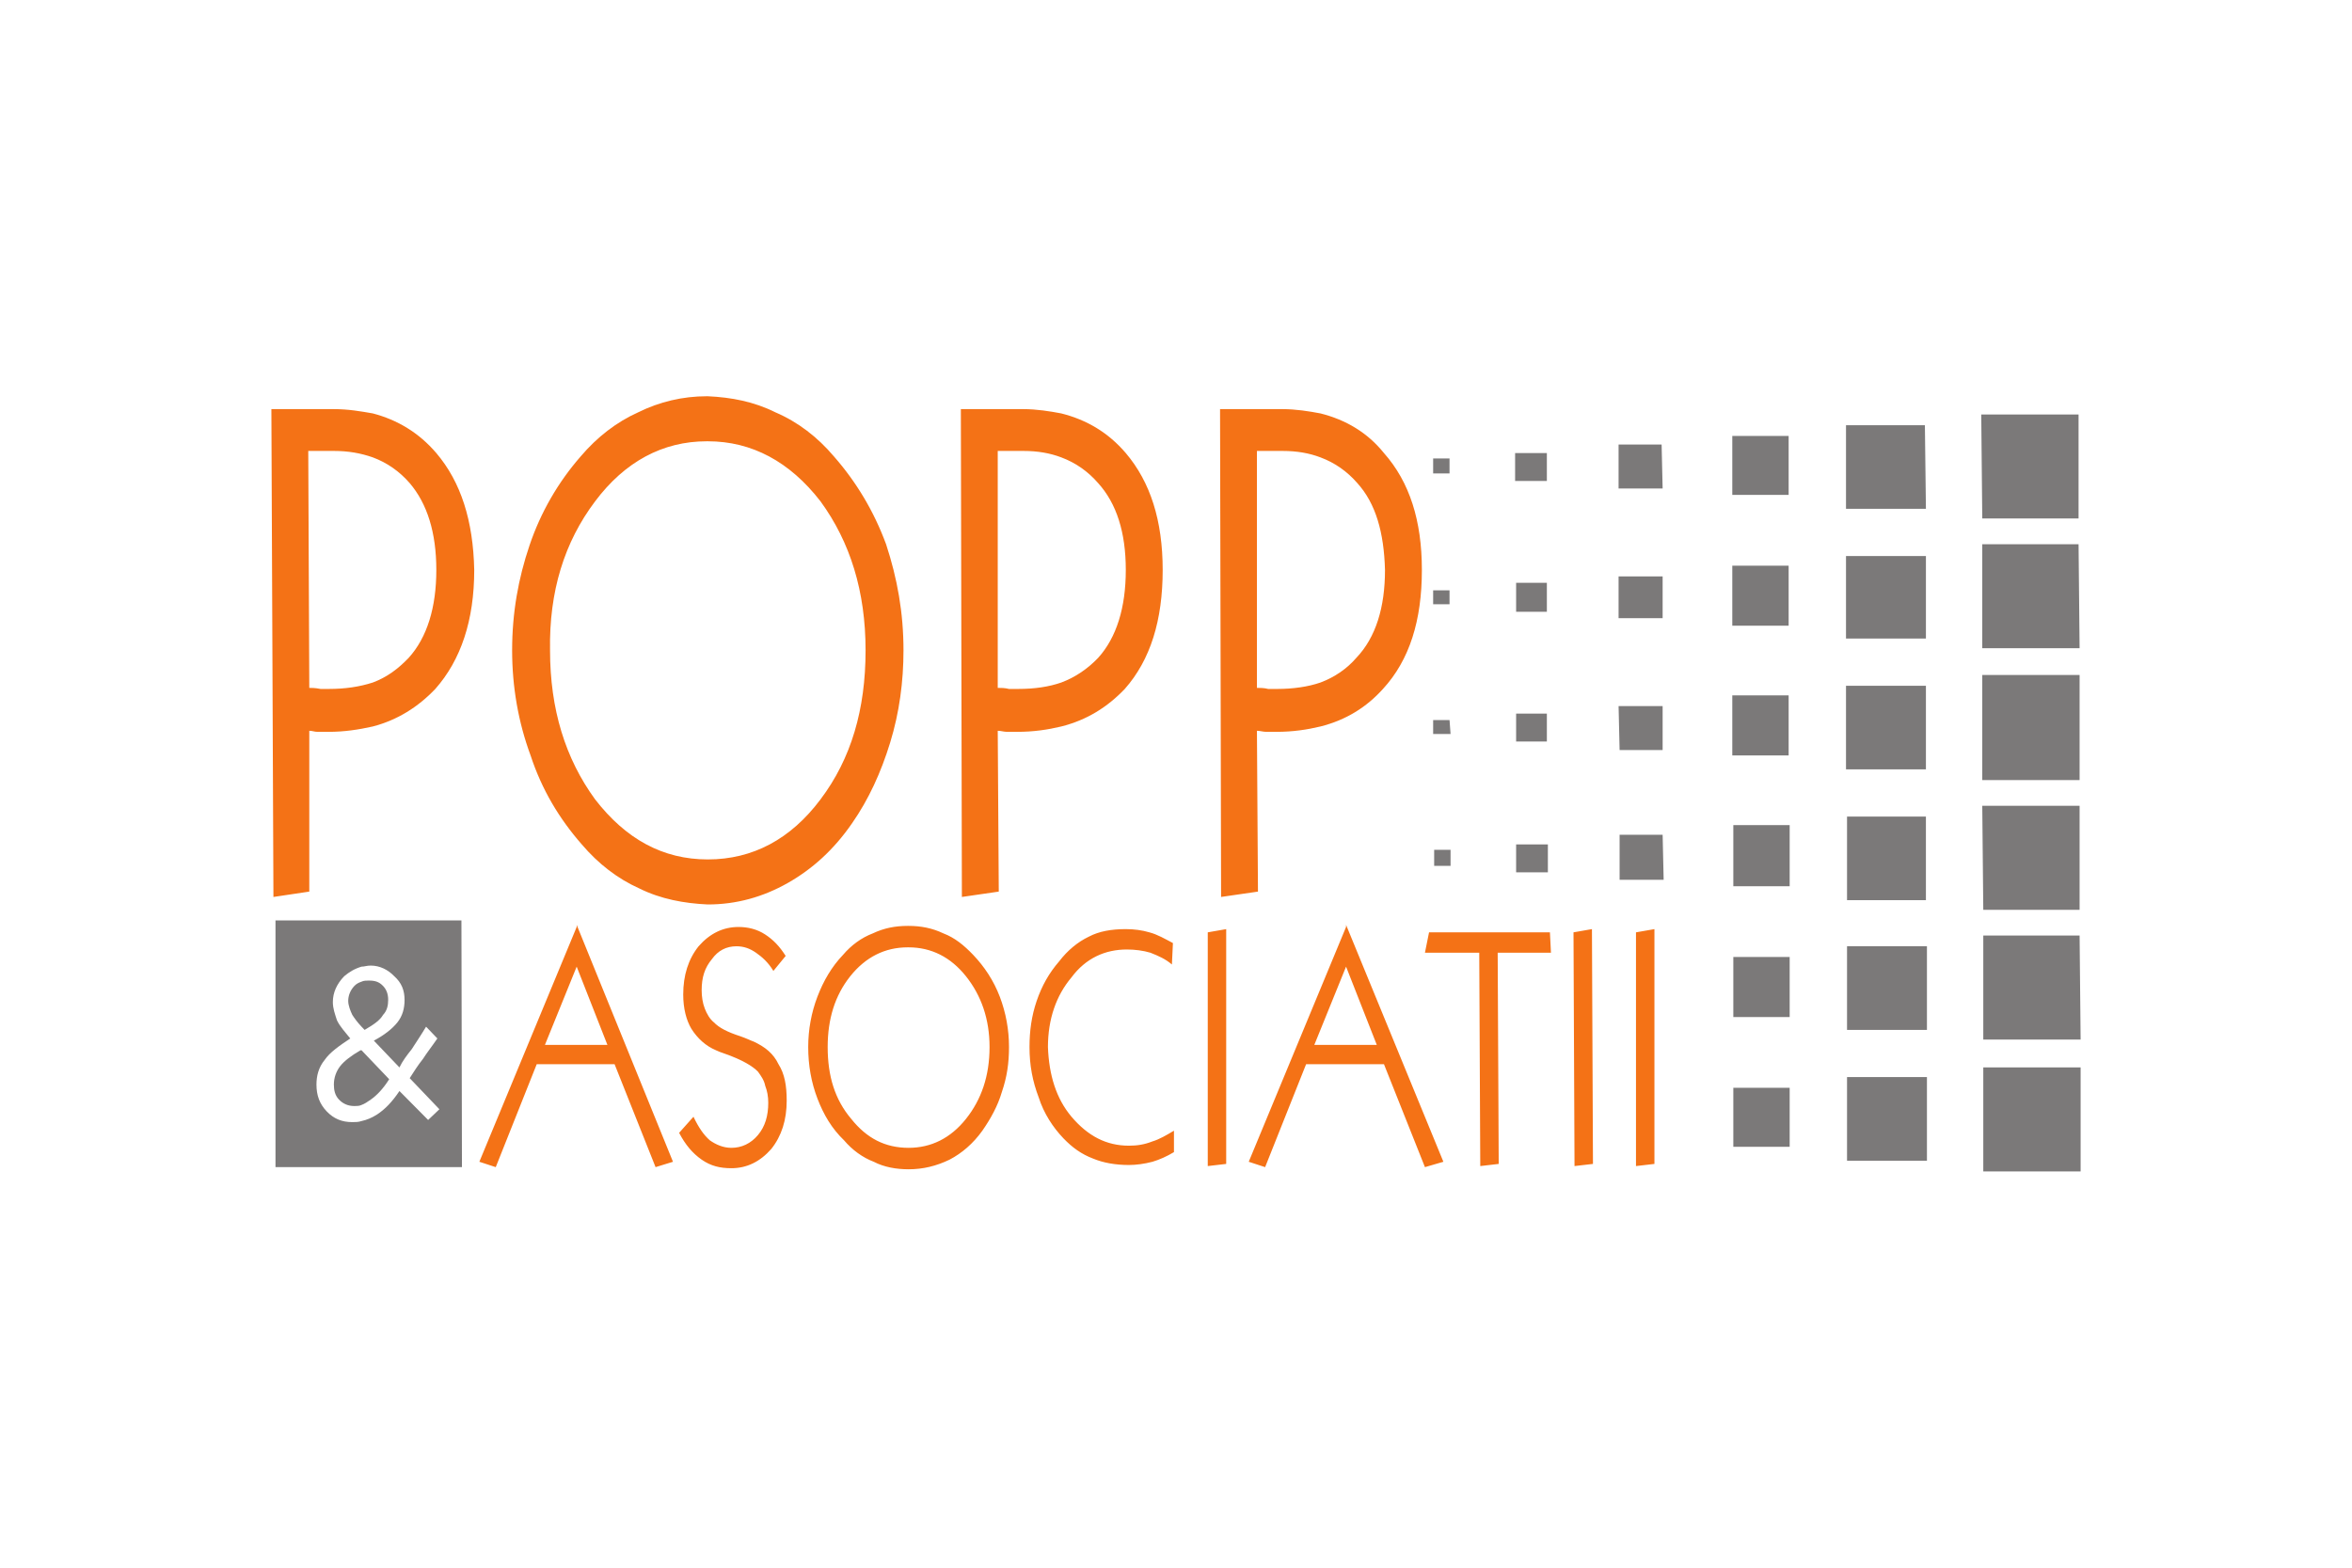<?xml version="1.0" encoding="UTF-8"?>
<svg xmlns="http://www.w3.org/2000/svg" width="1200" height="800" viewBox="0 0 1200 800" fill="none">
  <path fill-rule="evenodd" clip-rule="evenodd" d="M190.207 348.297C197.523 345.56 203.271 341.185 208.501 335.712C217.91 325.317 222.613 309.997 222.613 290.848C222.613 271.697 217.908 256.925 209.023 246.53C203.798 240.514 197.523 236.134 190.207 233.401V210.965C202.751 214.248 213.731 220.812 222.613 231.21C235.159 245.979 241.431 265.679 241.954 290.846C241.954 316.561 235.159 336.806 222.091 351.576C213.207 360.879 202.753 367.443 190.207 370.727V348.297ZM157.801 351.03C158.847 351.03 160.938 351.03 163.549 351.576H167.734C176.095 351.576 183.413 350.482 190.207 348.297V370.727C182.891 372.37 175.573 373.462 167.732 373.462H161.98C160.412 373.462 159.367 372.916 157.801 372.916V454.987L139.505 457.722L138.461 208.777H170.347C177.663 208.777 183.937 209.871 190.207 210.965V233.401C183.937 231.211 177.663 230.116 170.347 230.116H157.277L157.801 351.03ZM361.127 438.571C384.126 438.571 403.466 428.175 418.625 407.933C434.306 387.14 441.62 361.973 441.62 331.881C441.62 301.789 433.784 276.622 418.625 255.831C402.946 235.586 383.604 225.191 361.127 225.191V202.211C373.153 202.759 384.651 204.947 395.626 210.419C407.126 215.344 417.057 223.002 425.419 232.851C436.919 245.98 445.804 260.754 452.078 277.715C457.828 295.22 460.963 312.732 460.963 331.883C460.963 347.749 458.87 363.613 454.168 378.935C449.463 394.255 443.189 407.933 434.83 419.968C425.419 433.648 414.444 443.496 401.9 450.608C389.352 457.722 375.764 461.551 361.127 461.551V438.571ZM360.607 225.191C338.13 225.191 318.79 235.586 303.631 255.831C287.95 276.622 280.112 301.789 280.634 331.881C280.634 361.973 288.476 387.14 303.631 407.933C319.314 428.175 338.13 438.571 361.127 438.571V461.551C349.107 461.005 337.083 458.815 326.11 453.343C315.131 448.42 305.197 440.762 296.837 430.91C285.337 417.778 276.452 403.008 270.703 385.499C264.431 368.537 261.291 350.482 261.291 331.881C261.291 312.732 264.431 295.221 270.178 278.263C275.818 261.553 284.701 246.12 296.317 232.849C304.677 223.002 314.611 215.344 325.584 210.419C336.466 205.01 348.455 202.2 360.607 202.211H361.127V225.191H360.607ZM541.46 348.297C548.774 345.56 555.048 341.185 560.274 335.712C569.683 325.317 574.386 309.997 574.386 290.848C574.386 271.697 569.683 256.925 560.274 246.53C555.048 240.514 548.774 236.134 541.46 233.401V210.965C554.524 214.248 565.504 220.812 574.386 231.21C586.932 245.979 593.206 265.679 593.206 290.846C593.206 316.561 586.932 336.806 573.864 351.576C564.979 360.879 554.524 367.443 541.462 370.727L541.46 348.297ZM509.05 351.03C510.62 351.03 512.707 351.03 514.799 351.576H519.505C527.87 351.576 535.186 350.482 541.46 348.297L541.462 370.727C534.666 372.37 527.346 373.462 518.981 373.462H513.755C512.187 373.462 510.62 372.916 509.05 372.916L509.576 454.987L490.756 457.722L490.234 208.777H522.12C528.914 208.777 535.706 209.871 541.46 210.965V233.401C535.706 231.211 529.436 230.116 522.122 230.116H509.05V351.03ZM673.7 348.297C681.016 345.56 687.29 341.185 691.993 335.712C701.927 325.317 706.63 309.997 706.63 290.848C706.106 271.697 701.927 256.925 692.516 246.53C687.29 240.514 681.016 236.134 673.7 233.401V210.965C686.764 214.248 697.743 220.812 706.106 231.21C719.176 245.979 725.446 265.679 725.446 290.846C725.446 316.561 719.176 336.806 705.586 351.576C697.219 360.879 686.764 367.443 673.7 370.727V348.297ZM641.293 351.03C642.86 351.03 644.951 351.03 647.043 351.576H651.749C659.587 351.576 667.426 350.482 673.7 348.297V370.727C666.903 372.37 659.587 373.462 651.225 373.462H645.999C644.431 373.462 642.86 372.916 641.293 372.916L641.816 454.987L623 457.722L622.475 208.777H654.359C661.154 208.777 667.95 209.871 673.7 210.965V233.401C667.95 231.211 661.676 230.116 654.359 230.116H641.293V351.03ZM294.224 493.282V471.946L343.358 592.86L334.471 595.597L313.564 543.073H294.224V533.222H309.907L294.224 493.282ZM278.021 533.226L294.224 533.222V543.073H273.838L252.931 595.597L244.568 592.86L294.224 473.042V493.282L278.021 533.226ZM400.854 487.814L394.58 495.472C391.967 491.097 388.83 488.359 385.697 486.17C382.558 483.985 379.423 482.889 375.764 482.889C370.534 482.889 366.357 485.081 363.22 489.453C359.561 493.832 357.99 498.757 357.99 505.319C357.99 508.606 358.514 511.888 359.561 514.623C360.607 517.356 362.173 520.093 364.264 521.735C366.877 524.468 371.058 526.66 377.854 528.847C380.991 529.943 383.082 531.036 384.651 531.58C390.4 534.317 394.58 537.598 397.199 543.075C400.327 547.998 401.376 554.017 401.376 561.672C401.376 571.526 398.763 579.727 393.533 586.296C387.783 592.86 380.991 596.145 373.153 596.145C367.403 596.145 362.698 595.049 357.99 591.77C353.289 588.485 349.63 584.109 346.49 578.09L353.811 569.882C356.424 575.352 359.036 579.186 362.173 581.919C365.31 584.111 368.968 585.746 373.153 585.746C378.374 585.746 383.082 583.563 386.741 579.184C390.4 574.805 391.967 569.334 391.967 562.768C391.967 559.489 391.447 556.751 390.398 554.016C389.876 551.279 388.308 549.092 386.741 546.902C384.126 544.167 378.899 540.883 369.494 537.598C367.923 537.055 366.357 536.505 365.31 535.961C360.083 533.772 355.904 529.943 352.762 525.018C350.154 520.641 348.583 514.623 348.583 507.508C348.583 497.661 351.198 489.454 356.424 482.889C362.173 476.323 368.967 473.042 376.808 473.042C381.514 473.042 386.217 474.133 390.4 476.871C394.58 479.606 397.717 482.889 400.854 487.814ZM463.575 585.746C475.077 585.746 485.006 580.825 492.847 570.976C500.687 561.128 504.871 549.092 504.871 534.32C504.871 520.093 500.687 508.057 492.847 498.207C485.004 488.358 475.077 483.435 463.577 483.435V472.494C469.847 472.494 475.597 473.59 481.347 476.323C487.097 478.513 491.802 482.341 496.506 487.264C502.256 493.282 506.957 500.392 510.096 508.604C513.216 516.817 514.81 525.532 514.799 534.318C514.799 542.523 513.755 549.637 511.14 557.297C509.05 564.412 505.39 570.976 501.207 576.994C496.506 583.563 490.756 588.485 484.484 591.77C477.688 595.049 470.894 596.691 463.577 596.691L463.575 585.746ZM463.053 483.435C451.554 483.435 441.62 488.358 433.784 498.207C425.941 508.057 422.284 520.093 422.284 534.318C422.284 549.092 425.944 561.128 434.306 570.976C442.145 580.823 451.551 585.746 463.575 585.746L463.577 596.691C457.303 596.691 451.034 595.597 445.804 592.86C440.054 590.67 434.83 586.844 430.647 581.919C424.373 575.903 420.194 568.786 417.057 560.579C413.92 552.377 412.351 543.617 412.351 534.318C412.351 525.562 413.92 516.81 417.057 508.604C420.194 500.394 424.373 493.284 430.121 487.264C434.306 482.343 439.532 478.513 445.284 476.323C451.034 473.588 456.783 472.494 463.053 472.494H463.577V483.435H463.053ZM598.432 481.246L597.91 492.189C594.773 489.454 591.114 487.814 586.93 486.173C583.273 485.079 579.092 484.531 574.913 484.531C563.933 484.531 554 488.907 546.684 498.755C538.843 508.058 534.664 520.093 534.664 534.318C535.186 548.542 538.843 560.578 546.684 569.882C555.048 579.727 564.457 584.652 575.957 584.652C580.136 584.652 583.793 584.109 587.977 582.467C591.636 581.371 595.293 579.184 598.956 576.994V587.935C595.293 590.127 591.636 591.77 587.977 592.86C583.793 593.955 579.614 594.504 575.957 594.504C569.163 594.504 562.889 593.408 557.663 591.22C551.913 589.031 547.21 585.746 542.5 580.823C537.279 575.353 532.573 568.241 529.956 560.035C526.823 551.827 525.255 543.619 525.255 534.318C525.255 526.112 526.299 518.449 528.914 510.792C531.527 503.134 535.186 496.568 540.414 490.552C544.593 485.079 549.821 480.699 555.57 477.966C560.796 475.227 567.07 474.134 574.386 474.134C578.57 474.134 582.753 474.681 586.41 475.777C590.591 476.873 594.251 479.06 598.432 481.246ZM625.61 474.134V593.953L616.206 595.05V475.777L625.61 474.134ZM686.766 493.282V471.946L736.423 592.86L727.012 595.597L706.106 543.073H686.766V533.222H702.447L686.766 493.282ZM670.563 533.226L686.766 533.222V543.073H666.379L645.473 595.597L637.11 592.86L686.766 473.042V493.282L670.563 533.226ZM729.105 475.777H790.782L791.302 486.17H764.124L764.648 593.953L755.239 595.05L754.719 486.17H727.012L729.105 475.777ZM812.215 474.134L812.735 593.953L803.324 595.05L802.806 475.777L812.215 474.134ZM844.099 474.134V593.953L834.688 595.05V475.777L844.099 474.134Z" fill="#F47216"></path>
  <path fill-rule="evenodd" clip-rule="evenodd" d="M1061.54 597.788H1011.88V544.716H1061.54V597.788ZM1061.54 530.486H1011.88V477.416H1061.02L1061.54 530.486ZM1061.02 464.286H1011.88L1011.36 411.214H1061.02V464.286ZM1061.02 398.083H1011.36V344.463H1061.02V398.083ZM1061.02 330.787H1011.36V277.715H1060.49L1061.02 330.787Z" fill="#7B7979"></path>
  <path fill-rule="evenodd" clip-rule="evenodd" d="M1060.49 264.586H1011.36L1010.84 211.514H1060.49V264.586Z" fill="#7B7979"></path>
  <path fill-rule="evenodd" clip-rule="evenodd" d="M983.134 592.315H942.365V549.637H983.134V592.315ZM983.134 525.563H942.365V482.891H983.134V525.563ZM982.612 459.363H942.363V416.69H982.608L982.612 459.363ZM982.612 392.616H941.841V349.938H982.612V392.616ZM982.612 325.864H941.841V283.735H982.612V325.864ZM982.612 259.661H941.841V216.984H982.09L982.612 259.661ZM913.096 585.203H884.347V555.111H913.096V585.203ZM913.096 519.001H884.347V488.361H913.096V519.001ZM913.096 452.25H884.347V421.065H913.096V452.25ZM912.572 385.5H883.823V354.862H912.572V385.5ZM912.572 319.302H883.823V288.662H912.572V319.302ZM912.572 252.549H883.823V222.457H912.572V252.549ZM848.804 448.965H826.327V425.987H848.28L848.804 448.965ZM848.28 382.763H826.327L825.807 360.335H848.28V382.763ZM848.28 315.469H825.805V294.132H848.28V315.469ZM848.28 249.266H825.805V226.834H847.76L848.28 249.266ZM789.737 445.138H773.534V430.91H789.735L789.737 445.138ZM789.217 378.39H773.532V364.164H789.217V378.39ZM789.217 312.186H773.532V297.414H789.217V312.186ZM789.217 245.437H773.014V231.213H789.215L789.217 245.437ZM740.081 441.853H731.717V433.649H740.081V441.853ZM740.081 374.557H731.197V367.445H739.559L740.081 374.557ZM739.559 308.356H731.197V301.241H739.559V308.356ZM739.559 241.606H731.197V233.947H739.559V241.606ZM140.555 469.691V595.595H235.689L235.423 469.691H140.555ZM189.164 492.742C193.869 492.742 198.053 494.925 201.19 498.206C204.847 501.49 206.409 505.318 206.409 510.241C206.409 514.62 205.369 518.449 202.756 521.734C200.144 525.017 195.956 528.302 190.73 531.038L203.798 544.718C205.367 541.437 207.451 538.696 210.062 535.415C212.155 532.127 214.776 528.296 217.389 523.921L223.141 529.937C220.528 533.768 217.907 537.058 215.814 540.344C213.203 543.62 211.121 546.908 209.028 550.193L224.185 566.059L218.433 571.523L203.801 556.755C200.141 562.226 196.48 566.059 192.297 568.789C189.686 570.433 187.069 571.531 184.456 572.077C182.89 572.621 181.315 572.621 179.751 572.621C174.519 572.621 170.35 570.977 166.691 567.148C163.03 563.317 161.461 558.936 161.461 553.468C161.461 549.089 162.51 544.718 165.647 540.887C168.26 537.058 172.954 533.769 178.706 529.94C176.094 526.657 173.479 523.93 171.91 520.646C170.864 517.359 169.822 514.626 169.822 511.343C169.822 506.416 171.914 502.037 175.574 498.206C178.189 496.019 180.797 494.382 184.456 493.286C186.025 493.286 187.073 492.742 189.164 492.742ZM188.122 500.391C187.075 500.391 185.505 500.398 184.456 500.95C182.89 501.494 181.85 502.04 180.803 503.135C178.713 505.321 177.662 508.062 177.662 510.798C177.662 512.987 178.702 515.713 179.748 517.903C180.793 519.54 182.366 521.732 184.456 523.921C184.98 524.465 185.503 525.021 186.023 525.565C190.73 522.832 193.867 520.638 195.438 517.903C197.524 515.713 198.049 512.98 198.049 510.241C198.049 506.962 197.002 504.775 195.438 503.135C193.345 500.946 191.257 500.391 188.122 500.391ZM183.934 535.958C179.229 538.693 175.576 541.431 173.487 544.164C171.446 546.836 170.342 550.106 170.344 553.468C170.344 556.201 170.864 558.941 172.954 561.13C175.045 563.315 177.669 564.417 180.803 564.417C181.85 564.417 183.414 564.408 184.456 563.86C186.025 563.312 187.6 562.224 189.164 561.13C192.301 558.938 195.438 555.657 198.569 550.737L184.456 535.958H183.934Z" fill="#7B7979"></path>
</svg>
